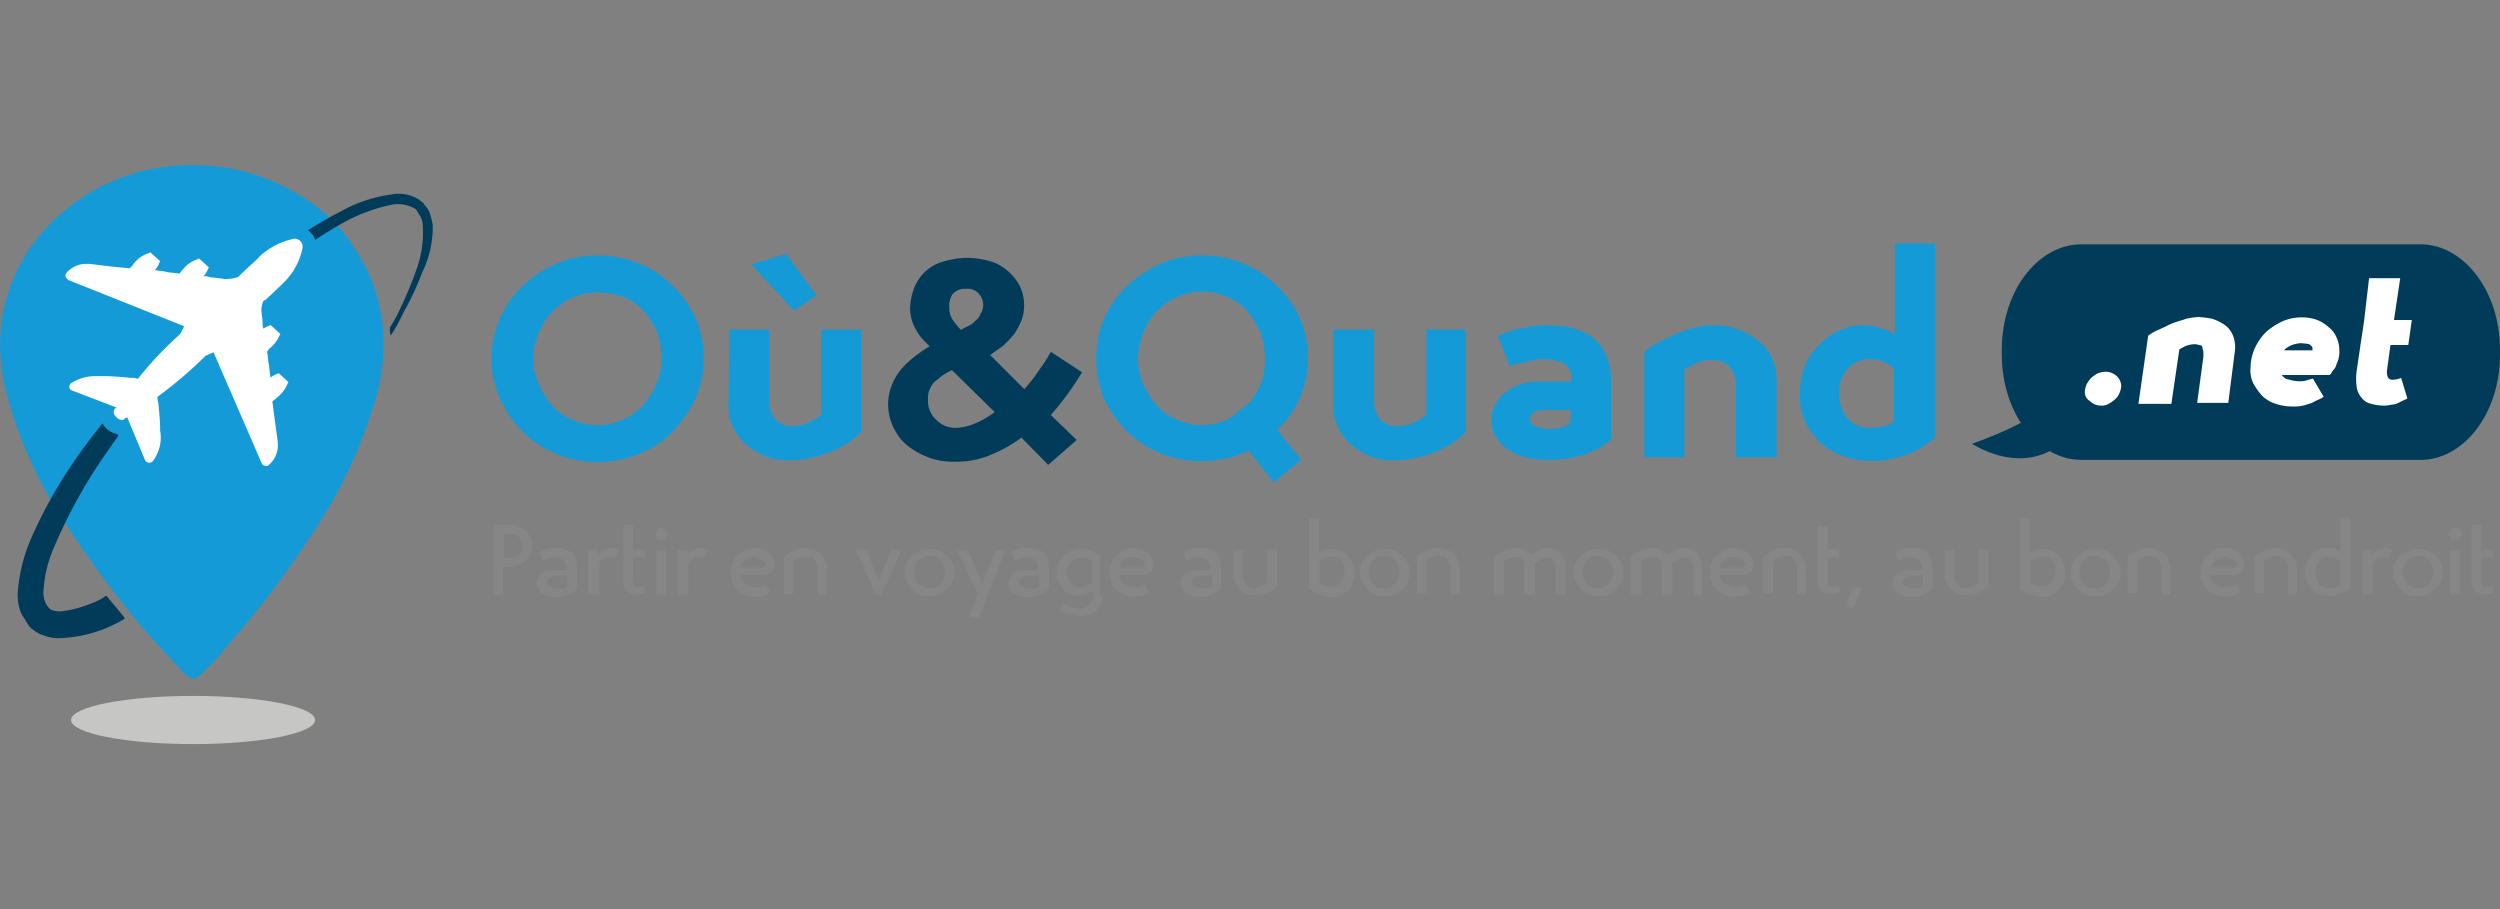 <svg id="Layer_1" data-name="Layer 1" xmlns="http://www.w3.org/2000/svg" viewBox="0 0 220 80"><rect x="0" y="0" width="220" height="80" fill="#808080" stroke="none"/><defs><style>.cls-1{fill:#149bd7;}.cls-2{fill:#c6c6c5;}.cls-3{fill:#003c5a;}.cls-4{fill:#fff;}.cls-5{fill:#868686;}</style></defs><title>Ou&amp;amp;Quand.net</title><g id="_Group_" data-name="&lt;Group&gt;"><path id="_Path_" data-name="&lt;Path&gt;" class="cls-1" d="M16.91,14.53a20.93,20.93,0,0,0-3.84.39,17.31,17.31,0,0,0-10.5,7,15.61,15.61,0,0,0-2.35,5.8,16.6,16.6,0,0,0,.31,6.74A37.92,37.92,0,0,0,6,46.43a89.89,89.89,0,0,0,7.05,9.4L15.5,58.5l.24.23a2.9,2.9,0,0,0,1.09.94h.08a.25.25,0,0,1,.16.08.28.28,0,0,1,.16-.08,1.7,1.7,0,0,0,.62-.47c.08-.07.16-.23.32-.31.7-.71,1.33-1.41,2-2.27A77.79,77.79,0,0,0,27,47.68a42.91,42.91,0,0,0,5.88-12,17.38,17.38,0,0,0,.79-7,14.73,14.73,0,0,0-2.51-6.89A13.16,13.16,0,0,0,29,19.15h0A17.82,17.82,0,0,0,16.91,14.53Z"/><g id="_Group_2" data-name="&lt;Group&gt;"><ellipse id="_Path_2" data-name="&lt;Path&gt;" class="cls-2" cx="16.99" cy="63.36" rx="10.74" ry="2.12"/></g><g id="_Group_3" data-name="&lt;Group&gt;"><path id="_Path_3" data-name="&lt;Path&gt;" class="cls-3" d="M8.92,52.7a10.78,10.78,0,0,1-3.53,1.1,1.87,1.87,0,0,1-.7-.08c-.08,0-.16-.08-.24-.08l-.08-.08h0l-.08-.08h0l-.07-.08a2.07,2.07,0,0,1-.4-1.25,11.17,11.17,0,0,1,.94-4,45.7,45.7,0,0,1,4.55-8.23l1.1-1.57-.08-.15a1.82,1.82,0,0,1-.94-.47l-.16-.16c-.08-.08-.16-.23-.23-.31-.4.55-.87,1.09-1.26,1.64a42.12,42.12,0,0,0-5,8.47,14.78,14.78,0,0,0-1.18,4.78,4.25,4.25,0,0,0,.16,1.41,2.74,2.74,0,0,0,.31.71,1.47,1.47,0,0,1,.24.39l.15.23c.08.08.08.08.08.16l.08.08.08.08h0s.15.15.08.07c.07.08.23.16.31.24a2.38,2.38,0,0,0,.78.39,3.42,3.42,0,0,0,1.49.24A11.5,11.5,0,0,0,9.94,55,7,7,0,0,0,11,54.42c-.54-.7-1.09-1.33-1.64-2C9.23,52.46,9.07,52.62,8.92,52.7Z"/></g><path id="_Path_4" data-name="&lt;Path&gt;" class="cls-4" d="M25.93,21a.73.73,0,0,1,.7.63v.16a5.86,5.86,0,0,1-1.49,2.9s-1,1-1.8,1.72h-.08l-.08.08a1.83,1.83,0,0,0-.15,1.1h0c0,.23.08.47.08.86a1.12,1.12,0,0,0,.07.47,2.33,2.33,0,0,1,.47-.24l.16-.08.86.79-.08.16a3,3,0,0,1-.94,1.17.84.84,0,0,1-.15.24h0c.08.31.08.7.15,1.09s.08.79.16,1.18a1.86,1.86,0,0,1,.55-.31l.16-.08.86.78-.08.16A3,3,0,0,1,24.36,35c-.16.16-.31.24-.39.32.23,1.88.47,3.45.47,3.6a2.28,2.28,0,0,1-.79,2,.26.26,0,0,1-.23.08.43.43,0,0,1-.39-.23h0L18.79,31l-.7.31-.08.08a37.4,37.4,0,0,1-4.15,3.53,1.66,1.66,0,0,0,.07.54c.08.71.16,1.73.16,2.12v.31a3.43,3.43,0,0,1-.63,2.67h0a.38.38,0,0,1-.31.16h0a.43.43,0,0,1-.39-.24l-1.57-3.76c-.08,0-.08.08-.16.08a.07.07,0,0,0-.07.07h0a.29.29,0,0,1-.24.08.63.63,0,0,1-.39-.15l-.16-.16a.49.49,0,0,1-.08-.63h0a.08.08,0,0,1,.08-.08l.08-.07L6.33,34.36c-.16-.08-.23-.16-.23-.32a.4.4,0,0,1,.15-.31,3.9,3.9,0,0,1,2.12-.63h.94c.47,0,1.49.08,2.27.16a1.14,1.14,0,0,1,.55.08,31.05,31.05,0,0,1,3.45-3.69l.31-.31h0l.32-.63L6,24.64H6a1.1,1.1,0,0,1-.24-.32A.47.47,0,0,1,5.86,24a2.3,2.3,0,0,1,1.73-.78h.23c.16,0,1.65.23,3.61.39a4.48,4.48,0,0,0,.39-.47h0a2.68,2.68,0,0,1,1.25-.86l.16-.08.86.78-.08.16a1.51,1.51,0,0,1-.39.62c.31.08.71.08,1,.16s.78.08,1.18.16a3,3,0,0,1,.31-.39,2.76,2.76,0,0,1,1.25-.87l.16-.07.86.78-.08.16a2.11,2.11,0,0,1-.39.62,1.32,1.32,0,0,1,.55.08c.55.08.94.08,1.25.16H20a3.86,3.86,0,0,0,.94-.16l.08-.08h0c.7-.7,1.8-1.64,1.8-1.72A6.27,6.27,0,0,1,25.93,21h0"/><path id="_Path_5" data-name="&lt;Path&gt;" class="cls-3" d="M38.08,19.78a6.47,6.47,0,0,0-.32-1.18,2.55,2.55,0,0,0-.39-.55l-.16-.23a1.19,1.19,0,0,1-.31-.24,3.35,3.35,0,0,0-2.43-.47,12.55,12.55,0,0,0-4.62,1.57c-.94.47-1.81,1-2.75,1.57a1.74,1.74,0,0,1,.63.86c.86-.55,1.72-1.1,2.59-1.57A14.86,14.86,0,0,1,34.55,18a2.93,2.93,0,0,1,1.88.32l.16.08.15.23c.08.16.16.24.24.39a1.85,1.85,0,0,1,.23.94,9.53,9.53,0,0,1-.62,3.92,36,36,0,0,1-1.49,3.53,12.49,12.49,0,0,1-.79,1.41v.08a1.53,1.53,0,0,0,.08.63,16.21,16.21,0,0,0,1.1-2A24.31,24.31,0,0,0,37.14,24,9,9,0,0,0,38.08,19.78Z"/></g><path class="cls-1" d="M43.25,31.53A8.81,8.81,0,0,1,44,28a8.11,8.11,0,0,1,2-2.82,9.77,9.77,0,0,1,3-2,9.51,9.51,0,0,1,7.21,0,8.41,8.41,0,0,1,3,2,8.68,8.68,0,0,1,2,2.82,8.58,8.58,0,0,1,.71,3.52,8.87,8.87,0,0,1-.71,3.53,10.51,10.51,0,0,1-2,2.9,7.87,7.87,0,0,1-3,2,9.51,9.51,0,0,1-3.6.71A9.41,9.41,0,0,1,46,38a10.77,10.77,0,0,1-2-2.9A8.86,8.86,0,0,1,43.25,31.53Zm3.68,0a5.44,5.44,0,0,0,.47,2.28,8,8,0,0,0,1.18,1.88,4.94,4.94,0,0,0,1.8,1.25,5.36,5.36,0,0,0,4.39,0,5.5,5.5,0,0,0,1.8-1.25,7.67,7.67,0,0,0,1.18-1.88,5.71,5.71,0,0,0,.47-2.28,7.46,7.46,0,0,0-.39-2.27,8,8,0,0,0-1.18-1.88,4.85,4.85,0,0,0-1.8-1.25,7.17,7.17,0,0,0-2.27-.4,5.33,5.33,0,0,0-2.2.47,5.91,5.91,0,0,0-1.8,1.26,5.24,5.24,0,0,0-1.18,1.88A5.06,5.06,0,0,0,46.93,31.53Z"/><path class="cls-1" d="M64.18,29H67.7V35.3a2.1,2.1,0,0,0,.08.7,1.93,1.93,0,0,0,.32.71,1.47,1.47,0,0,0,.62.55,1.74,1.74,0,0,0,.94.23,3.35,3.35,0,0,0,1.65-.39,3.88,3.88,0,0,0,.94-.63V29h3.53V38a7.15,7.15,0,0,1-1.1.94,8.75,8.75,0,0,1-1.49.78,10.17,10.17,0,0,1-1.72.55,7.8,7.8,0,0,1-2,.24,5.48,5.48,0,0,1-2-.31,7.3,7.3,0,0,1-1.73-1,5.47,5.47,0,0,1-1.17-1.48,4.29,4.29,0,0,1-.47-2Zm5-6.67L71.86,26l-2,1.33-3.76-4.07Z"/><path class="cls-3" d="M89.89,38.51a12.41,12.41,0,0,1-2.83,1.57,7.71,7.71,0,0,1-3,.55,6.36,6.36,0,0,1-2.2-.32,7.72,7.72,0,0,1-1.8-.94A4.34,4.34,0,0,1,78.83,38a4.69,4.69,0,0,1-.62-1.72,4.54,4.54,0,0,1,.08-1.81,5.61,5.61,0,0,1,.7-1.56,6.88,6.88,0,0,1,1.26-1.34,10.86,10.86,0,0,1,1.56-1.09l-.62-.63a4.14,4.14,0,0,1-.55-.78,3.7,3.7,0,0,1-.39-.87,3.78,3.78,0,0,1-.16-.94,5.26,5.26,0,0,1,.39-2,3.81,3.81,0,0,1,1-1.41A3.89,3.89,0,0,1,83.07,23a7.65,7.65,0,0,1,2-.31,7.47,7.47,0,0,1,1.8.23,4,4,0,0,1,1.65.79A4.67,4.67,0,0,1,89.65,25a3.75,3.75,0,0,1,.47,1.88,3.79,3.79,0,0,1-.23,1.33,9.67,9.67,0,0,1-.63,1.18,13.52,13.52,0,0,1-.94,1c-.39.31-.79.55-1.18.86l3,3a14.17,14.17,0,0,0,1.33-1.73,11.12,11.12,0,0,0,1-1.56l2.75,1.8a25.88,25.88,0,0,1-2.75,3.76l2.28,2.2-2.51,2.19Zm-5.8-.86a4.71,4.71,0,0,0,1.72-.39,7.65,7.65,0,0,0,1.72-1l-3.76-3.69A8.42,8.42,0,0,0,83,33c-.24.16-.47.4-.71.55a2,2,0,0,0-.47.71,1.76,1.76,0,0,0-.15.94,2.18,2.18,0,0,0,.7,1.72A2.31,2.31,0,0,0,84.09,37.65Zm-.55-10.58a1.81,1.81,0,0,0,.31,1.09,8.31,8.31,0,0,0,.71.87,4.4,4.4,0,0,1,.62-.32,1.74,1.74,0,0,0,.63-.47,1.18,1.18,0,0,0,.47-.62,1.32,1.32,0,0,0,.24-.79,1.49,1.49,0,0,0-.4-1A1.26,1.26,0,0,0,85,25.42a1.4,1.4,0,0,0-1.18.47A1.93,1.93,0,0,0,83.54,27.07Z"/><path class="cls-1" d="M96.47,31.53A8.82,8.82,0,0,1,97.18,28a8.09,8.09,0,0,1,2-2.82,9.89,9.89,0,0,1,3-2,9.51,9.51,0,0,1,7.21,0,8.41,8.41,0,0,1,3,2,8.68,8.68,0,0,1,2,2.82,8.58,8.58,0,0,1,.71,3.52,8.45,8.45,0,0,1-.71,3.45,8,8,0,0,1-2,2.83l2.12,2.66-2.43,2-2.2-2.82a8,8,0,0,1-2,.7,9.67,9.67,0,0,1-2.19.24,9.36,9.36,0,0,1-6.58-2.67,10.56,10.56,0,0,1-2-2.9A9.67,9.67,0,0,1,96.47,31.53Zm3.68,0a5.44,5.44,0,0,0,.47,2.28,8,8,0,0,0,1.18,1.88,4.94,4.94,0,0,0,1.8,1.25,5.1,5.1,0,0,0,3.37.32,6.57,6.57,0,0,0,1.18-.4L110,35.38a8,8,0,0,0,1-1.73,6.14,6.14,0,0,0,.31-2.12,7.17,7.17,0,0,0-.39-2.27,7.64,7.64,0,0,0-1.17-1.88A4.89,4.89,0,0,0,108,26.13a5.36,5.36,0,0,0-4.39,0,5.72,5.72,0,0,0-1.8,1.25,5.24,5.24,0,0,0-1.18,1.88A5.7,5.7,0,0,0,100.15,31.53Z"/><path class="cls-1" d="M117.4,29h3.53V35.3a2.38,2.38,0,0,0,.07.7,1.93,1.93,0,0,0,.32.71,1.47,1.47,0,0,0,.62.55,1.76,1.76,0,0,0,1,.23,3.34,3.34,0,0,0,1.64-.39,3.88,3.88,0,0,0,.94-.63V29H129V38a6.71,6.71,0,0,1-1.1.94,8.75,8.75,0,0,1-1.49.78,10.17,10.17,0,0,1-1.72.55,7.8,7.8,0,0,1-2,.24,5.52,5.52,0,0,1-2-.31,7.3,7.3,0,0,1-1.73-1,5.47,5.47,0,0,1-1.17-1.48,4.41,4.41,0,0,1-.47-2V29Z"/><path class="cls-1" d="M131.82,29.58a3,3,0,0,1,.71-.32c.31-.08.62-.23,1-.31l1.34-.24a8.34,8.34,0,0,1,1.41-.08,15,15,0,0,1,1.8.16,6.9,6.9,0,0,1,1.8.71A4.1,4.1,0,0,1,141.23,31a5.79,5.79,0,0,1,.55,2.58v5.1A6.83,6.83,0,0,1,139.42,40a10.16,10.16,0,0,1-3.13.47,8.42,8.42,0,0,1-2-.23,5.38,5.38,0,0,1-1.65-.71,3.25,3.25,0,0,1-1-1.1,2.59,2.59,0,0,1-.4-1.33,3.13,3.13,0,0,1,.32-1.49,3.23,3.23,0,0,1,.94-1.1,4.24,4.24,0,0,1,1.33-.7,6,6,0,0,1,1.72-.24h2.75v-.31a1.52,1.52,0,0,0-.63-1.25,4,4,0,0,0-2-.4,1.93,1.93,0,0,0-.63.08,3.38,3.38,0,0,0-.78.16c-.23.08-.55.08-.78.16a4.05,4.05,0,0,0-.63.23Zm6.43,6.5h-2.12c-1,0-1.49.24-1.49.78,0,.32.16.48.47.63a3,3,0,0,0,1.26.24,5.29,5.29,0,0,0,1.25-.16c.31-.16.55-.23.55-.31l.08-1.18Z"/><path class="cls-1" d="M156.28,40.24h-3.53V33.89a2.16,2.16,0,0,0-.08-.71,3.06,3.06,0,0,0-.31-.7,2.07,2.07,0,0,0-.63-.55,2,2,0,0,0-1-.24,3.25,3.25,0,0,0-1.57.32,4.41,4.41,0,0,0-.94.54v7.69h-3.52V31a4.94,4.94,0,0,1,1.25-.87c.47-.23,1-.54,1.57-.78a10.82,10.82,0,0,1,1.72-.55,5.78,5.78,0,0,1,1.65-.16,5.34,5.34,0,0,1,2,.32,6.07,6.07,0,0,1,1.72.94,3.9,3.9,0,0,1,1.26,1.49,4.38,4.38,0,0,1,.47,2v6.82Z"/><path class="cls-1" d="M164,28.63a4.48,4.48,0,0,1,1.49.24,5.91,5.91,0,0,1,1.25.55v-8h3.53V38.51l-.16.16c-.23.15-.55.39-.86.62a6.18,6.18,0,0,1-1.26.63,8.89,8.89,0,0,1-1.56.47,6.06,6.06,0,0,1-1.73.16,7.06,7.06,0,0,1-2.66-.47,5.66,5.66,0,0,1-2-1.26,6,6,0,0,1-1.26-1.88,5.6,5.6,0,0,1-.39-2.27,7.51,7.51,0,0,1,.39-2.35A4.79,4.79,0,0,1,160,30.44a5.27,5.27,0,0,1,1.8-1.34A4.6,4.6,0,0,1,164,28.63Zm2.74,3.85a6.43,6.43,0,0,0-.94-.63,2.8,2.8,0,0,0-1.18-.24,2.61,2.61,0,0,0-2,.79,3.17,3.17,0,0,0-.78,2.11,3.46,3.46,0,0,0,.71,2.28,2.53,2.53,0,0,0,2,.86,5.6,5.6,0,0,0,1.33-.16,3,3,0,0,0,.7-.31l.08-.08V32.48Z"/><path class="cls-3" d="M213,40.47H183.16c-3.84,0-7-4.15-7-9.25v-.47c0-5.09,3.14-9.25,7-9.25H213c3.84,0,7,4.16,7,9.25v.47C220,36.32,216.86,40.47,213,40.47Z"/><path class="cls-3" d="M173.52,39.06s6.35-2.2,6.35-3.68,2.19,3,2.19,3S179.08,42.27,173.52,39.06Z"/><path class="cls-4" d="M183.47,34.43a1.78,1.78,0,0,1,.16-.62,2.66,2.66,0,0,1,.39-.55,3.11,3.11,0,0,1,.55-.39,2.28,2.28,0,0,1,.71-.16,1.53,1.53,0,0,1,1,.39,1.29,1.29,0,0,1,.39.86,1.78,1.78,0,0,1-.16.63,1.38,1.38,0,0,1-.39.55,2.78,2.78,0,0,1-.55.39,1.14,1.14,0,0,1-.71.16,1.33,1.33,0,0,1-.94-.39A.91.91,0,0,1,183.47,34.43Z"/><path class="cls-4" d="M196.09,35.45h-2.74l.55-4.07V31c0-.16-.08-.24-.08-.4s-.16-.23-.23-.23-.24-.08-.47-.08a2.31,2.31,0,0,0-.79.16,3.85,3.85,0,0,0-.55.31l-.7,4.78h-2.9l.86-6A4.37,4.37,0,0,1,190,29c.39-.16.78-.39,1.18-.55s.78-.24,1.17-.39a6.08,6.08,0,0,1,1.1-.16,7.64,7.64,0,0,1,1.25.16,4.36,4.36,0,0,1,1.1.55,2.12,2.12,0,0,1,.71.94,2.76,2.76,0,0,1,.15,1.41Z"/><path class="cls-4" d="M204.48,34.91a2.11,2.11,0,0,1-.39.23,5.91,5.91,0,0,0-.63.31c-.23.08-.47.16-.78.24a3.78,3.78,0,0,1-.94.08,4.48,4.48,0,0,1-1.49-.24,3,3,0,0,1-1.18-.7,5.75,5.75,0,0,1-.78-1.1,2.63,2.63,0,0,1-.24-1.41,4.22,4.22,0,0,1,.4-1.73,4.78,4.78,0,0,1,1-1.41,6.13,6.13,0,0,1,1.49-.94,4.2,4.2,0,0,1,1.65-.31,3.79,3.79,0,0,1,1.33.23,3.35,3.35,0,0,1,1,.63,2.24,2.24,0,0,1,.71.94,2.64,2.64,0,0,1,.23,1.1,2.59,2.59,0,0,1-.08.78c-.08.24-.15.4-.23.63s-.24.31-.32.47A.8.8,0,0,1,205,33H200.8a.86.86,0,0,0,.62.4,3.15,3.15,0,0,0,.87.15,2.1,2.1,0,0,0,.7-.08,4,4,0,0,1,.55-.15Zm-2-4.71a2.71,2.71,0,0,0-.78.16,1.83,1.83,0,0,0-.71.47h2.51v-.16c0-.15-.08-.23-.31-.39A5.94,5.94,0,0,0,202.44,30.2Z"/><path class="cls-4" d="M208.48,24.48h2.74l-.55,3.68h1.57l-.31,2.2h-1.57l-.31,2.27a1.29,1.29,0,0,0,.07.55.44.44,0,0,0,.4.24,2.3,2.3,0,0,0,.78-.16l.55,1.8c-.08.08-.16.08-.32.16l-.47.23a1.41,1.41,0,0,1-.62.16,2.4,2.4,0,0,1-.79.08,4,4,0,0,1-1-.16,1.33,1.33,0,0,1-.78-.47,1.82,1.82,0,0,1-.47-.94,5.1,5.1,0,0,1,0-1.57l.31-2.11.32-2.12Z"/><path class="cls-5" d="M44.27,49.88v2.43h-.86V46.19H44.9a2.3,2.3,0,0,1,.78.16,1.76,1.76,0,0,1,.63.39,2.66,2.66,0,0,1,.39.55,1.73,1.73,0,0,1,0,1.41,3.08,3.08,0,0,1-.39.63,1.92,1.92,0,0,1-.63.39,2.3,2.3,0,0,1-.78.16Zm.55-.79a1,1,0,0,0,.47-.08c.15-.07.23-.15.39-.23s.16-.24.23-.31a.6.6,0,0,0,.08-.4,1,1,0,0,0-.31-.78A1,1,0,0,0,44.9,47h-.55v2.11Z"/><path class="cls-5" d="M47.48,48.62c.08-.08.16-.08.24-.15s.23-.08.39-.16a1,1,0,0,1,.47-.08h.47a1.73,1.73,0,0,1,.63.08c.23.08.39.16.55.23a1.57,1.57,0,0,1,.39.55,2.42,2.42,0,0,1,.15.86v1.89a2.9,2.9,0,0,1-.7.47,2.64,2.64,0,0,1-1.1.23,2.1,2.1,0,0,1-.7-.08,3.38,3.38,0,0,1-.55-.23.82.82,0,0,1-.32-.39,1.28,1.28,0,0,1-.15-.47,1,1,0,0,1,.08-.47,1.46,1.46,0,0,1,.23-.4c.16-.08.24-.23.47-.23a1.51,1.51,0,0,1,.63-.08h1.17V50a1,1,0,0,0-.23-.7,1.17,1.17,0,0,0-.79-.24h-.23c-.08,0-.24,0-.31.08a.48.48,0,0,1-.32.08c-.08,0-.15.08-.23.08Zm2.43,2h-1c-.15,0-.23,0-.31.08s-.16.08-.24.16l-.15.15a.28.28,0,0,1-.08.16.26.26,0,0,0,.08.23c.08.08.08.16.15.16s.16.08.32.16a.56.56,0,0,0,.31.08h.39c.16,0,.24-.08.32-.08a.28.28,0,0,0,.15-.08l.08-.08Z"/><path class="cls-5" d="M52.66,48.39v.47c0-.08.07-.08.15-.16l.24-.23a.39.39,0,0,1,.31-.16c.16,0,.24-.08.39-.08a1,1,0,0,1,.47.08c.16.08.24.08.24.16l-.39.7a.28.28,0,0,0-.16-.08,1.63,1.63,0,0,0-.39-.08c-.16,0-.24,0-.32.08s-.15.08-.23.16-.16.16-.16.23a.25.25,0,0,0-.08.16v2.67h-.94V48.39Z"/><path class="cls-5" d="M55.71,46.35v2h1v.7h-1v2c0,.24,0,.39.08.47a.46.46,0,0,0,.39.16.8.8,0,0,0,.47-.16l.24.55c-.08.08-.16.08-.32.16a1.24,1.24,0,0,1-.54.07,1.08,1.08,0,0,1-.47-.07,1.07,1.07,0,0,1-.4-.24,1.67,1.67,0,0,1-.23-.39,1.72,1.72,0,0,1-.08-.71v-4.7h.86Z"/><path class="cls-5" d="M57.67,47c0-.16.08-.24.16-.4a.58.58,0,0,1,.78,0,.61.61,0,0,1,.16.4c0,.15-.08.23-.16.39a.58.58,0,0,1-.78,0C57.75,47.21,57.67,47.13,57.67,47Zm.08,1.41h.86v3.92h-.86Z"/><path class="cls-5" d="M60.49,48.39v.47c0-.08.08-.08.16-.16l.24-.23a.38.38,0,0,1,.31-.16c.16,0,.23-.08.39-.08a1,1,0,0,1,.47.08c.16.08.24.08.24.16l-.4.7a.24.24,0,0,0-.15-.08,1.63,1.63,0,0,0-.39-.08c-.16,0-.24,0-.32.08s-.15.08-.23.16-.16.16-.16.23a.25.25,0,0,0-.08.16v2.67h-.94V48.39Z"/><path class="cls-5" d="M67.78,52.07c-.08,0-.08.08-.15.16s-.16.08-.32.15a.67.67,0,0,1-.39.08c-.16,0-.31.08-.47.08a2.74,2.74,0,0,1-.86-.16,1.72,1.72,0,0,1-.71-.47,1.15,1.15,0,0,1-.47-.7,3.14,3.14,0,0,1-.08-.86,3.33,3.33,0,0,1,.16-.87,1.23,1.23,0,0,1,.47-.62,3.69,3.69,0,0,1,.63-.47,2.71,2.71,0,0,1,.78-.16,2.16,2.16,0,0,1,.71.08,1.41,1.41,0,0,1,.55.31,2.62,2.62,0,0,1,.39.47,1.42,1.42,0,0,1,.15.55,1.1,1.1,0,0,1-.07.47.57.57,0,0,1-.32.31,1.05,1.05,0,0,1-.47.16H65.12a1.18,1.18,0,0,0,.15.47c.08.16.24.24.32.32a3.45,3.45,0,0,0,.47.23,1,1,0,0,0,.47.08,1.16,1.16,0,0,0,.55-.08c.15-.08.23-.08.31-.16ZM66.37,49a1.29,1.29,0,0,0-.78.24,1.13,1.13,0,0,0-.47.7h2c.07,0,.07-.07.15-.07s.08-.08.08-.24a.26.26,0,0,0-.08-.23c-.08-.08-.15-.16-.23-.16a.48.48,0,0,0-.32-.08C66.69,49,66.53,49,66.37,49Z"/><path class="cls-5" d="M72.8,52.31h-.86V50a.45.45,0,0,0-.08-.31c0-.16-.08-.24-.16-.39s-.15-.24-.31-.32-.24,0-.47,0-.32,0-.39.08a.48.48,0,0,1-.32.08c-.08.08-.15.08-.23.16a.25.25,0,0,1-.16.08v2.9H69V49a3.88,3.88,0,0,0,.39-.31l.47-.23a1.44,1.44,0,0,1,.55-.16c.16,0,.39-.08.55-.08a2.22,2.22,0,0,1,.7.16,1.31,1.31,0,0,1,.55.39,1.29,1.29,0,0,1,.39.55,1.8,1.8,0,0,1,.16.7v2.28Z"/><path class="cls-5" d="M77.11,52.38l-1.8-4h.94l1,2.58.08.24.07-.24,1-2.58h.94l-1.8,4Z"/><path class="cls-5" d="M79.62,50.35a2.31,2.31,0,0,1,.16-.79,1.13,1.13,0,0,1,.47-.62,4.48,4.48,0,0,1,.7-.47,2.42,2.42,0,0,1,1.73,0,1.69,1.69,0,0,1,.7.47,4.17,4.17,0,0,1,.47.62,2.78,2.78,0,0,1,.16.79,2.25,2.25,0,0,1-.16.78,1.83,1.83,0,0,1-.47.71,3.12,3.12,0,0,1-.7.47,2.57,2.57,0,0,1-1.73,0,1.92,1.92,0,0,1-.7-.47,2.64,2.64,0,0,1-.47-.71A2.25,2.25,0,0,1,79.62,50.35Zm.86,0a1.16,1.16,0,0,0,.08.55,2,2,0,0,0,.31.47,1.7,1.7,0,0,0,.39.31,1.16,1.16,0,0,0,.55.08,1.32,1.32,0,0,0,.55-.08.77.77,0,0,0,.39-.31,1,1,0,0,0,.32-.47,1.34,1.34,0,0,0,.08-.55,1.29,1.29,0,0,0-.08-.55,1.51,1.51,0,0,0-.32-.47,1.25,1.25,0,0,0-.39-.32,1.29,1.29,0,0,0-.55-.07,1.51,1.51,0,0,0-.55.07.82.82,0,0,0-.39.32,1,1,0,0,0-.31.47A1.12,1.12,0,0,0,80.48,50.35Z"/><path class="cls-5" d="M88.48,48.39l-2.36,6h-.86l.79-2.11-1.81-3.84h.94l1.18,2.74.08.24.08-.24,1.09-2.74Z"/><path class="cls-5" d="M89,48.62c.08-.08.16-.08.24-.15s.23-.08.39-.16a1,1,0,0,1,.47-.08h.47a1.71,1.71,0,0,1,.63.08c.23.08.39.16.55.23a1.57,1.57,0,0,1,.39.55,2.39,2.39,0,0,1,.16.86v1.89a3.22,3.22,0,0,1-.71.47,2.57,2.57,0,0,1-1.1.23,2.1,2.1,0,0,1-.7-.08,3.81,3.81,0,0,1-.55-.23.75.75,0,0,1-.31-.39,1.14,1.14,0,0,1-.16-.47,1,1,0,0,1,.08-.47,1.76,1.76,0,0,1,.23-.4c.16-.08.24-.23.47-.23a1.51,1.51,0,0,1,.63-.08h1.18V50a.93.93,0,0,0-.24-.7,1.16,1.16,0,0,0-.78-.24h-.24a.45.45,0,0,0-.31.08.48.48,0,0,1-.32.08c-.07,0-.15.08-.23.08Zm2.43,2h-1c-.16,0-.24,0-.32.08s-.16.08-.23.16l-.16.15a.28.28,0,0,1-.08.16.26.26,0,0,0,.08.23c.08.08.08.16.16.16s.15.08.31.16a.59.59,0,0,0,.31.08h.4c.15,0,.23-.08.31-.08a.28.28,0,0,0,.16-.08l.07-.08Z"/><path class="cls-5" d="M97,52.38a2.81,2.81,0,0,1-.16.87,1.55,1.55,0,0,1-.47.55,1.62,1.62,0,0,1-.63.31,2.1,2.1,0,0,1-.7.08,1.32,1.32,0,0,1-.55-.08C94.35,54,94.12,54,94,54a1,1,0,0,0-.47-.15c-.15-.08-.23-.16-.31-.16l.31-.63c.08.08.16.08.24.16s.23.08.39.15a.69.69,0,0,0,.39.08c.16,0,.24.08.39.08a1.26,1.26,0,0,0,.94-.31.91.91,0,0,0,.32-.79v-.47a3.82,3.82,0,0,1-.55.32,1.92,1.92,0,0,1-1.49,0,1.26,1.26,0,0,1-.63-.47,1.82,1.82,0,0,1-.39-.63,2.71,2.71,0,0,1-.16-.78,3.33,3.33,0,0,1,.16-.87,1.23,1.23,0,0,1,.47-.62,2.49,2.49,0,0,1,.71-.47,2.69,2.69,0,0,1,.86-.16,1.16,1.16,0,0,1,.55.08c.15.08.31.08.47.16a1.54,1.54,0,0,1,.39.23c.08.08.23.16.23.24h0v3.44Zm-2-.7a1.89,1.89,0,0,0,.63-.16,1.26,1.26,0,0,0,.47-.31V49.33a.28.28,0,0,0-.16-.08c-.08,0-.08-.08-.16-.08s-.15-.08-.23-.08h-.32a1.27,1.27,0,0,0-.54.08,1.75,1.75,0,0,0-.4.24,1.36,1.36,0,0,0-.31.39,1.29,1.29,0,0,0-.08.55,1.34,1.34,0,0,0,.08.55,1.89,1.89,0,0,0,.24.39.77.77,0,0,0,.39.31A3.22,3.22,0,0,0,95.06,51.68Z"/><path class="cls-5" d="M101.17,52.07c-.08,0-.08.08-.15.16s-.16.08-.32.15a.67.67,0,0,1-.39.08c-.16,0-.31.08-.47.08a2.74,2.74,0,0,1-.86-.16,1.72,1.72,0,0,1-.71-.47,1.15,1.15,0,0,1-.47-.7,2.81,2.81,0,0,1-.15-.86,3.31,3.31,0,0,1,.15-.87,1.23,1.23,0,0,1,.47-.62,4.13,4.13,0,0,1,.63-.47,2.78,2.78,0,0,1,.78-.16,2.16,2.16,0,0,1,.71.08,1.41,1.41,0,0,1,.55.31,2.62,2.62,0,0,1,.39.47,1.44,1.44,0,0,1,.16.55,1,1,0,0,1-.08.47.57.57,0,0,1-.32.31c-.15.08-.23.08-.39.16H98.43a1.05,1.05,0,0,0,.16.47,1.19,1.19,0,0,0,.31.32,3.45,3.45,0,0,0,.47.23,1,1,0,0,0,.47.08,1.14,1.14,0,0,0,.55-.08c.16-.08.23-.08.31-.16ZM99.76,49a1.29,1.29,0,0,0-.78.24,1.13,1.13,0,0,0-.47.7h2c.07,0,.07-.07.15-.07s.08-.08.08-.24a.26.26,0,0,0-.08-.23c-.08-.08-.15-.16-.23-.16a.48.48,0,0,0-.32-.08A.42.42,0,0,0,99.76,49Z"/><path class="cls-5" d="M104.15,48.62c.08-.08.16-.08.24-.15s.23-.08.39-.16a1,1,0,0,1,.47-.08h.47a1.73,1.73,0,0,1,.63.08c.23.08.39.16.55.23a1.57,1.57,0,0,1,.39.55,2.42,2.42,0,0,1,.15.86v1.89a2.9,2.9,0,0,1-.7.47,2.64,2.64,0,0,1-1.1.23,2.1,2.1,0,0,1-.7-.08,3.38,3.38,0,0,1-.55-.23.82.82,0,0,1-.32-.39,1.28,1.28,0,0,1-.15-.47,1,1,0,0,1,.08-.47,1.46,1.46,0,0,1,.23-.4c.16-.08.24-.23.47-.23a1.51,1.51,0,0,1,.63-.08h1.17V50a1,1,0,0,0-.23-.7,1.17,1.17,0,0,0-.79-.24h-.23c-.08,0-.24,0-.31.08a.48.48,0,0,1-.32.08c-.08,0-.15.08-.23.08Zm2.51,2h-1c-.16,0-.23,0-.31.08s-.16.08-.24.16l-.15.15a.28.28,0,0,1-.08.16.26.26,0,0,0,.08.23c.07.08.07.16.15.16s.16.08.32.16a.56.56,0,0,0,.31.08h.39c.16,0,.24-.08.31-.08a.28.28,0,0,0,.16-.08l.08-.08v-.94Z"/><path class="cls-5" d="M108.54,48.39h.86V50.9c0,.15.08.23.16.39a.67.67,0,0,0,.31.31,1.14,1.14,0,0,0,.47.16.6.6,0,0,0,.4-.08c.15,0,.23-.08.39-.16s.15-.08.23-.15.16-.08.16-.16v-2.9h.86V51.6c-.08.08-.23.16-.39.31s-.31.16-.47.24a1.44,1.44,0,0,1-.55.16,1.91,1.91,0,0,1-.63.07,2.2,2.2,0,0,1-.7-.15,1.48,1.48,0,0,1-.55-.39,1.45,1.45,0,0,1-.39-.55,1.86,1.86,0,0,1-.16-.71V48.39Z"/><path class="cls-5" d="M116.14,48.62l.47-.23a1.53,1.53,0,0,1,.63-.08,2.31,2.31,0,0,1,.79.16,1.13,1.13,0,0,1,.62.47,1.39,1.39,0,0,1,.39.7,2.8,2.8,0,0,1,.16.86,2.31,2.31,0,0,1-.16.79,1.53,1.53,0,0,1-.39.62,3.58,3.58,0,0,1-.62.47,2.81,2.81,0,0,1-.87.16,1.66,1.66,0,0,1-.62-.08c-.24-.08-.4-.08-.55-.15a1.47,1.47,0,0,1-.39-.24,1.33,1.33,0,0,1-.32-.23h-.08v-6.2h.87v3Zm1,.39a1.16,1.16,0,0,0-.55.08,1.14,1.14,0,0,0-.47.39v1.89h0c.08.07.16.07.32.15a1.46,1.46,0,0,0,.62.08,1.29,1.29,0,0,0,.55-.08.78.78,0,0,0,.4-.31,4.15,4.15,0,0,0,.23-.47,1.93,1.93,0,0,0,0-1.1,2.11,2.11,0,0,0-.23-.39.73.73,0,0,0-.4-.31A1.08,1.08,0,0,1,117.16,49Z"/><path class="cls-5" d="M119.67,50.35a2.31,2.31,0,0,1,.16-.79,1.18,1.18,0,0,1,.47-.62,2.57,2.57,0,0,1,.7-.47,2.42,2.42,0,0,1,1.73,0,1.69,1.69,0,0,1,.7.47,2.82,2.82,0,0,1,.47.62,2.78,2.78,0,0,1,.16.79,2.25,2.25,0,0,1-.16.78,1.72,1.72,0,0,1-.47.71,2.33,2.33,0,0,1-.7.47,2.57,2.57,0,0,1-1.73,0,1.92,1.92,0,0,1-.7-.47,2.15,2.15,0,0,1-.47-.71A1.38,1.38,0,0,1,119.67,50.35Zm.79,0a1.32,1.32,0,0,0,.07.55,1.78,1.78,0,0,0,.32.47,1.36,1.36,0,0,0,.39.31,1.14,1.14,0,0,0,.55.08,1.34,1.34,0,0,0,.55-.08.86.86,0,0,0,.39-.31,1,1,0,0,0,.31-.47,1.34,1.34,0,0,0,.08-.55,1.29,1.29,0,0,0-.08-.55,1.47,1.47,0,0,0-.31-.47,1.53,1.53,0,0,0-.39-.32,1.32,1.32,0,0,0-.55-.07,1.49,1.49,0,0,0-.55.07.77.77,0,0,0-.39.32.94.94,0,0,0-.32.47C120.53,50,120.46,50.11,120.46,50.35Z"/><path class="cls-5" d="M128.53,52.31h-.86V50a.45.45,0,0,0-.08-.31c0-.16-.08-.24-.16-.39s-.16-.24-.31-.32a1.12,1.12,0,0,0-.47-.07c-.16,0-.32,0-.39.07s-.24.08-.32.08-.15.08-.23.16a.25.25,0,0,1-.16.08v2.9h-.86V49a3.88,3.88,0,0,0,.39-.31l.47-.23a1.44,1.44,0,0,1,.55-.16,1.32,1.32,0,0,1,.55-.08,2.22,2.22,0,0,1,.7.16,1.38,1.38,0,0,1,.55.39,1.29,1.29,0,0,1,.39.55,1.8,1.8,0,0,1,.16.7v2.28Z"/><path class="cls-5" d="M135,52.31h-.86V49.72c0-.16-.08-.24-.08-.31s-.15-.24-.23-.32-.24-.08-.47-.08-.24,0-.32.08-.23.08-.31.08-.16.08-.23.16a.25.25,0,0,1-.16.08h0v2.9h-.86V49a3.88,3.88,0,0,0,.39-.31l.47-.23a1.12,1.12,0,0,1,.55-.16,1.29,1.29,0,0,1,.55-.08,1.5,1.5,0,0,1,.7.16,1.38,1.38,0,0,1,.55.39c.24-.16.47-.24.71-.39a2.64,2.64,0,0,1,.78-.16,2.28,2.28,0,0,1,.71.16.82.82,0,0,1,.47.39,1.34,1.34,0,0,1,.31.55,1.87,1.87,0,0,1,.08.7v2.35h-.86V49.8c0-.16-.08-.24-.08-.32s-.16-.23-.24-.31-.23-.08-.47-.08a.69.69,0,0,0-.39.08.55.55,0,0,0-.31.16c-.08.08-.16.08-.24.15s-.16.08-.16.16h0c0,.16.08.31.08.47v2.2Z"/><path class="cls-5" d="M138.48,50.35a2.31,2.31,0,0,1,.16-.79,1.18,1.18,0,0,1,.47-.62,2.49,2.49,0,0,1,.71-.47,2.69,2.69,0,0,1,.86-.16,2.8,2.8,0,0,1,.86.16,1.72,1.72,0,0,1,.71.47,3.62,3.62,0,0,1,.47.62,3.15,3.15,0,0,1,.15.79,2.51,2.51,0,0,1-.15.78,2,2,0,0,1-.47.71,2.51,2.51,0,0,1-.71.47,3.14,3.14,0,0,1-.86.15,3,3,0,0,1-.86-.15,2,2,0,0,1-.71-.47,2.31,2.31,0,0,1-.47-.71A1.38,1.38,0,0,1,138.48,50.35Zm.79,0a1.16,1.16,0,0,0,.08.55,1.69,1.69,0,0,0,.7.78,1.14,1.14,0,0,0,.55.08,1.32,1.32,0,0,0,.55-.08.86.86,0,0,0,.39-.31,1,1,0,0,0,.31-.47,1.34,1.34,0,0,0,.08-.55,1.29,1.29,0,0,0-.08-.55,1.32,1.32,0,0,0-.31-.47,1.53,1.53,0,0,0-.39-.32,1.32,1.32,0,0,0-.55-.07,1.49,1.49,0,0,0-.55.07.77.77,0,0,0-.39.32.87.87,0,0,0-.31.47C139.35,50,139.27,50.11,139.27,50.35Z"/><path class="cls-5" d="M147.11,52.31h-.87V49.72c0-.16-.08-.24-.08-.31s-.15-.24-.23-.32-.24-.08-.47-.08-.24,0-.31.08-.24.08-.32.08-.15.08-.23.16a.25.25,0,0,1-.16.08h0v2.9h-.94V49a3.88,3.88,0,0,0,.39-.31l.47-.23a1.15,1.15,0,0,1,.55-.16,1.32,1.32,0,0,1,.55-.08,1.5,1.5,0,0,1,.7.16,1.31,1.31,0,0,1,.55.39c.24-.16.47-.24.71-.39a2.71,2.71,0,0,1,.78-.16,2.28,2.28,0,0,1,.71.16.82.82,0,0,1,.47.39,1.34,1.34,0,0,1,.31.55,1.87,1.87,0,0,1,.08.7v2.35H149V49.8c0-.16-.08-.24-.08-.32s-.16-.23-.24-.31-.23-.08-.47-.08a.7.7,0,0,0-.39.08.58.58,0,0,0-.31.16c-.08.08-.16.08-.24.15s-.15.08-.15.16h0c0,.16.07.31.07.47v2.2Z"/><path class="cls-5" d="M154,52.07c-.08,0-.08.08-.15.16s-.16.08-.32.15a.67.67,0,0,1-.39.08c-.16,0-.31.08-.47.08a2.74,2.74,0,0,1-.86-.16,1.72,1.72,0,0,1-.71-.47,1.15,1.15,0,0,1-.47-.7,2.81,2.81,0,0,1-.15-.86,3.31,3.31,0,0,1,.15-.87,1,1,0,0,1,.47-.62c.24-.16.39-.32.63-.47a2.71,2.71,0,0,1,.78-.16,2.16,2.16,0,0,1,.71.08,1.41,1.41,0,0,1,.55.31,2.62,2.62,0,0,1,.39.47,1.44,1.44,0,0,1,.16.55,1,1,0,0,1-.08.47.57.57,0,0,1-.32.31c-.15.08-.23.16-.39.16h-2.19a1.18,1.18,0,0,0,.15.47c.08.16.24.24.32.32a1.43,1.43,0,0,0,.47.23,1,1,0,0,0,.47.08,1.16,1.16,0,0,0,.55-.08c.15-.08.23-.08.31-.16ZM152.59,49a1.29,1.29,0,0,0-.78.24,1.13,1.13,0,0,0-.47.7h2a.25.25,0,0,1,.15-.07c.08-.08.08-.08.08-.24a.26.26,0,0,0-.08-.23c-.08-.08-.15-.16-.23-.16a.48.48,0,0,0-.32-.08C152.91,49,152.75,49,152.59,49Z"/><path class="cls-5" d="M159,52.31h-.86V50a.45.45,0,0,0-.08-.31c0-.16-.08-.24-.16-.39s-.16-.24-.31-.32a1.12,1.12,0,0,0-.47-.07c-.16,0-.32,0-.39.07s-.24.08-.32.08-.15.08-.23.16a.25.25,0,0,1-.16.08v2.9h-.86V49a3.88,3.88,0,0,0,.39-.31l.47-.23a1.44,1.44,0,0,1,.55-.16,1.32,1.32,0,0,1,.55-.08,2.22,2.22,0,0,1,.7.16,1.31,1.31,0,0,1,.55.39,1.29,1.29,0,0,1,.39.55,1.8,1.8,0,0,1,.16.7v2.28Z"/><path class="cls-5" d="M160.82,46.35v2h1v.7h-1v2c0,.24,0,.39.08.47a.46.46,0,0,0,.39.16,1.05,1.05,0,0,0,.47-.16l.24.55c-.08.08-.16.08-.32.16a1.24,1.24,0,0,1-.54.07,1.08,1.08,0,0,1-.47-.07,1.07,1.07,0,0,1-.4-.24,1.14,1.14,0,0,1-.23-.39,1.33,1.33,0,0,1-.08-.63v-4.7Z"/><path class="cls-5" d="M163,51.68h.86l-.79,1.8-.62-.08Z"/><path class="cls-5" d="M166.78,48.62c.08-.08.16-.08.23-.15s.24-.08.4-.16a1,1,0,0,1,.47-.08h.47a1.66,1.66,0,0,1,.62.08,4.6,4.6,0,0,1,.55.23,1.35,1.35,0,0,1,.39.55,2.39,2.39,0,0,1,.16.86v1.89a3.12,3.12,0,0,1-.7.47,2.64,2.64,0,0,1-1.1.23,2.16,2.16,0,0,1-.71-.08,4.36,4.36,0,0,1-.55-.23.86.86,0,0,1-.31-.39,1.14,1.14,0,0,1-.16-.47,1,1,0,0,1,.08-.47,1.75,1.75,0,0,1,.24-.4c.15-.08.23-.23.47-.23a1.46,1.46,0,0,1,.62-.08h1.18V50a1,1,0,0,0-.23-.7,1.18,1.18,0,0,0-.79-.24h-.23a.48.48,0,0,0-.32.08c-.08,0-.23.08-.31.08s-.16.08-.24.08Zm2.43,2h-1c-.16,0-.24,0-.31.08s-.16.08-.24.16l-.16.15a.29.29,0,0,1-.07.16.29.29,0,0,0,.07.23c.08.08.08.16.16.16s.16.08.31.16a.6.6,0,0,0,.32.08h.39c.08,0,.24-.08.31-.08a.28.28,0,0,0,.16-.08.08.08,0,0,0,.08-.08v-.94Z"/><path class="cls-5" d="M171.09,48.39H172V50.9c0,.15.08.23.16.39a.67.67,0,0,0,.31.31,1.14,1.14,0,0,0,.47.16c.16,0,.32,0,.39-.08s.24-.08.4-.16.15-.08.23-.15.16-.08.16-.16v-2.9h.86V51.6c-.08.08-.23.16-.39.31l-.47.24a1.44,1.44,0,0,1-.55.16,1.94,1.94,0,0,1-.63.07,2.2,2.2,0,0,1-.7-.15,1.48,1.48,0,0,1-.55-.39,1.35,1.35,0,0,1-.39-.55,1.86,1.86,0,0,1-.16-.71V48.39Z"/><path class="cls-5" d="M178.69,48.62l.47-.23a1.53,1.53,0,0,1,.63-.08,2.25,2.25,0,0,1,.78.16,1.15,1.15,0,0,1,.63.47,1.46,1.46,0,0,1,.39.7,2.8,2.8,0,0,1,.16.86,2.31,2.31,0,0,1-.16.79,1.64,1.64,0,0,1-.39.62,3.69,3.69,0,0,1-.63.47,2.69,2.69,0,0,1-.86.16,1.73,1.73,0,0,1-.63-.08c-.23-.08-.39-.08-.54-.15a1.75,1.75,0,0,1-.4-.24,1.46,1.46,0,0,1-.31-.23h-.08v-6.2h.86v3Zm1,.39a1.16,1.16,0,0,0-.55.08,1.14,1.14,0,0,0-.47.39v1.89h0c.08.07.16.07.32.15a1.46,1.46,0,0,0,.62.08,1.29,1.29,0,0,0,.55-.08.72.72,0,0,0,.39-.31,2.9,2.9,0,0,0,.24-.47,1.93,1.93,0,0,0,0-1.1,1.65,1.65,0,0,0-.24-.39.68.68,0,0,0-.39-.31A.93.93,0,0,1,179.71,49Z"/><path class="cls-5" d="M182.22,50.35a2.31,2.31,0,0,1,.16-.79,1.18,1.18,0,0,1,.47-.62,2.42,2.42,0,0,1,.7-.47,2.42,2.42,0,0,1,1.73,0,1.69,1.69,0,0,1,.7.47,2.82,2.82,0,0,1,.47.62,2.78,2.78,0,0,1,.16.79,2.25,2.25,0,0,1-.16.78,1.83,1.83,0,0,1-.47.71,2.33,2.33,0,0,1-.7.47,2.57,2.57,0,0,1-1.73,0,1.92,1.92,0,0,1-.7-.47,2.15,2.15,0,0,1-.47-.71A1.38,1.38,0,0,1,182.22,50.35Zm.78,0a1.16,1.16,0,0,0,.08.55,1.78,1.78,0,0,0,.32.47,1.36,1.36,0,0,0,.39.31,1.12,1.12,0,0,0,.55.08,1.27,1.27,0,0,0,.54-.08.84.84,0,0,0,.4-.31,1.11,1.11,0,0,0,.31-.47,1.34,1.34,0,0,0,.08-.55,1.29,1.29,0,0,0-.08-.55,1.66,1.66,0,0,0-.31-.47,1.4,1.4,0,0,0-.4-.32,1.24,1.24,0,0,0-.54-.07,1.46,1.46,0,0,0-.55.07.74.74,0,0,0-.39.32.94.94,0,0,0-.32.47C183.08,50,183,50.11,183,50.35Z"/><path class="cls-5" d="M191.08,52.31h-.87V50a.51.51,0,0,0-.07-.31c0-.16-.08-.24-.16-.39s-.16-.24-.31-.32a1.12,1.12,0,0,0-.47-.07.67.67,0,0,0-.4.07c-.15,0-.23.08-.31.08s-.16.08-.23.16a.25.25,0,0,1-.16.08v2.9h-.86V49c.07-.07.23-.15.39-.31l.47-.23a1.44,1.44,0,0,1,.55-.16,1.29,1.29,0,0,1,.55-.08,2.22,2.22,0,0,1,.7.16,2,2,0,0,1,.94.94,1.8,1.8,0,0,1,.16.7v2.28Z"/><path class="cls-5" d="M197.19,52.07c-.08,0-.08.08-.16.16s-.15.08-.31.15a.69.69,0,0,1-.39.08c-.16,0-.31.08-.47.08a2.69,2.69,0,0,1-.86-.16,1.72,1.72,0,0,1-.71-.47,1.15,1.15,0,0,1-.47-.7,2.8,2.8,0,0,1-.16-.86,3.33,3.33,0,0,1,.16-.87,1,1,0,0,1,.47-.62c.24-.16.39-.32.63-.47a2.71,2.71,0,0,1,.78-.16,2.16,2.16,0,0,1,.71.08,1.41,1.41,0,0,1,.55.31,2.62,2.62,0,0,1,.39.47,1.42,1.42,0,0,1,.15.55,1.1,1.1,0,0,1-.07.47.57.57,0,0,1-.32.31c-.15.08-.23.08-.39.16h-2.27a1.18,1.18,0,0,0,.15.47c.08.16.24.24.32.32a1.43,1.43,0,0,0,.47.23,1,1,0,0,0,.47.08,1.16,1.16,0,0,0,.55-.08c.15-.08.23-.08.31-.16ZM195.86,49a1.32,1.32,0,0,0-.79.24,1.18,1.18,0,0,0-.47.7h2a.29.29,0,0,1,.16-.07c.08-.08.08-.08.08-.24a.26.26,0,0,0-.08-.23c-.08-.08-.16-.16-.24-.16s-.23-.08-.31-.08A.5.5,0,0,0,195.86,49Z"/><path class="cls-5" d="M202.21,52.31h-.86V50a.45.45,0,0,0-.08-.31c0-.16-.08-.24-.16-.39s-.16-.24-.31-.32a1.12,1.12,0,0,0-.47-.07.67.67,0,0,0-.4.07c-.15,0-.23.08-.31.08s-.16.08-.23.16a.25.25,0,0,1-.16.08v2.9h-.86V49a3.88,3.88,0,0,0,.39-.31l.47-.23a1.44,1.44,0,0,1,.55-.16,1.29,1.29,0,0,1,.55-.08,2.22,2.22,0,0,1,.7.16,2,2,0,0,1,.94.94,1.8,1.8,0,0,1,.16.7v2.28Z"/><path class="cls-5" d="M204.87,48.23a1.51,1.51,0,0,1,.63.08l.47.23v-3h.86v6.19h0a1,1,0,0,1-.31.23c-.16.08-.24.16-.39.24a3.84,3.84,0,0,1-.55.15,1.51,1.51,0,0,1-.63.08,3.08,3.08,0,0,1-.86-.15,2,2,0,0,1-.71-.47,1.92,1.92,0,0,1-.39-.63,2.78,2.78,0,0,1-.16-.79,3.33,3.33,0,0,1,.16-.86,3.51,3.51,0,0,1,.39-.7,3.69,3.69,0,0,1,.63-.47A3.26,3.26,0,0,1,204.87,48.23Zm1.1,1.18a1.64,1.64,0,0,0-.47-.32A1.14,1.14,0,0,0,205,49a1.32,1.32,0,0,0-.55.08.82.82,0,0,0-.39.32c-.08.15-.24.23-.24.39s-.07.31-.07.55a1.32,1.32,0,0,0,.07.55l.24.47a.86.86,0,0,0,.39.31,1.16,1.16,0,0,0,.55.08,1.51,1.51,0,0,0,.63-.08c.15-.08.23-.16.31-.16h0V49.41Z"/><path class="cls-5" d="M208.71,48.39v.47c0-.08.08-.08.16-.16l.23-.23a.42.42,0,0,1,.32-.16c.16,0,.23-.08.39-.08a1,1,0,0,1,.47.08c.16.08.24.08.24.16l-.4.7a.24.24,0,0,0-.15-.08,1.63,1.63,0,0,0-.39-.08c-.16,0-.24,0-.32.08s-.16.08-.23.16-.16.16-.16.23a.25.25,0,0,0-.08.16v2.67h-.86V48.39Z"/><path class="cls-5" d="M210.59,50.35a2.31,2.31,0,0,1,.16-.79,1.23,1.23,0,0,1,.47-.62,2.49,2.49,0,0,1,.71-.47,2.39,2.39,0,0,1,1.72,0,1.72,1.72,0,0,1,.71.47,3.62,3.62,0,0,1,.47.62,2.76,2.76,0,0,1,.15.79,2.25,2.25,0,0,1-.15.78,2,2,0,0,1-.47.71,2.51,2.51,0,0,1-.71.47,2.54,2.54,0,0,1-1.72,0,2,2,0,0,1-.71-.47,2.51,2.51,0,0,1-.47-.71A1.38,1.38,0,0,1,210.59,50.35Zm.87,0a1.32,1.32,0,0,0,.07.55,1.78,1.78,0,0,0,.32.47,1.51,1.51,0,0,0,.39.31,1.14,1.14,0,0,0,.55.08,1.32,1.32,0,0,0,.55-.08.86.86,0,0,0,.39-.31,1,1,0,0,0,.31-.47,1.34,1.34,0,0,0,.08-.55,1.29,1.29,0,0,0-.08-.55,1.47,1.47,0,0,0-.31-.47,1.53,1.53,0,0,0-.39-.32,1.32,1.32,0,0,0-.55-.07,1.49,1.49,0,0,0-.55.07.77.77,0,0,0-.39.32.94.94,0,0,0-.32.47A1.27,1.27,0,0,0,211.46,50.35Z"/><path class="cls-5" d="M215.53,47c0-.16.08-.24.16-.4a.58.58,0,0,1,.78,0,.61.61,0,0,1,.16.4c0,.15-.08.23-.16.39a.58.58,0,0,1-.78,0C215.61,47.21,215.53,47.13,215.53,47Zm.08,1.41h.86v3.92h-.86Z"/><path class="cls-5" d="M218.35,46.35v2h1v.7h-1v2c0,.24,0,.39.08.47a.46.46,0,0,0,.39.16,1.05,1.05,0,0,0,.47-.16l.24.55c-.08.08-.16.08-.31.16a1.32,1.32,0,0,1-.55.07,1.08,1.08,0,0,1-.47-.07,1,1,0,0,1-.39-.24,1,1,0,0,1-.24-.39,1.72,1.72,0,0,1-.08-.71v-4.7h.86Z"/></svg>